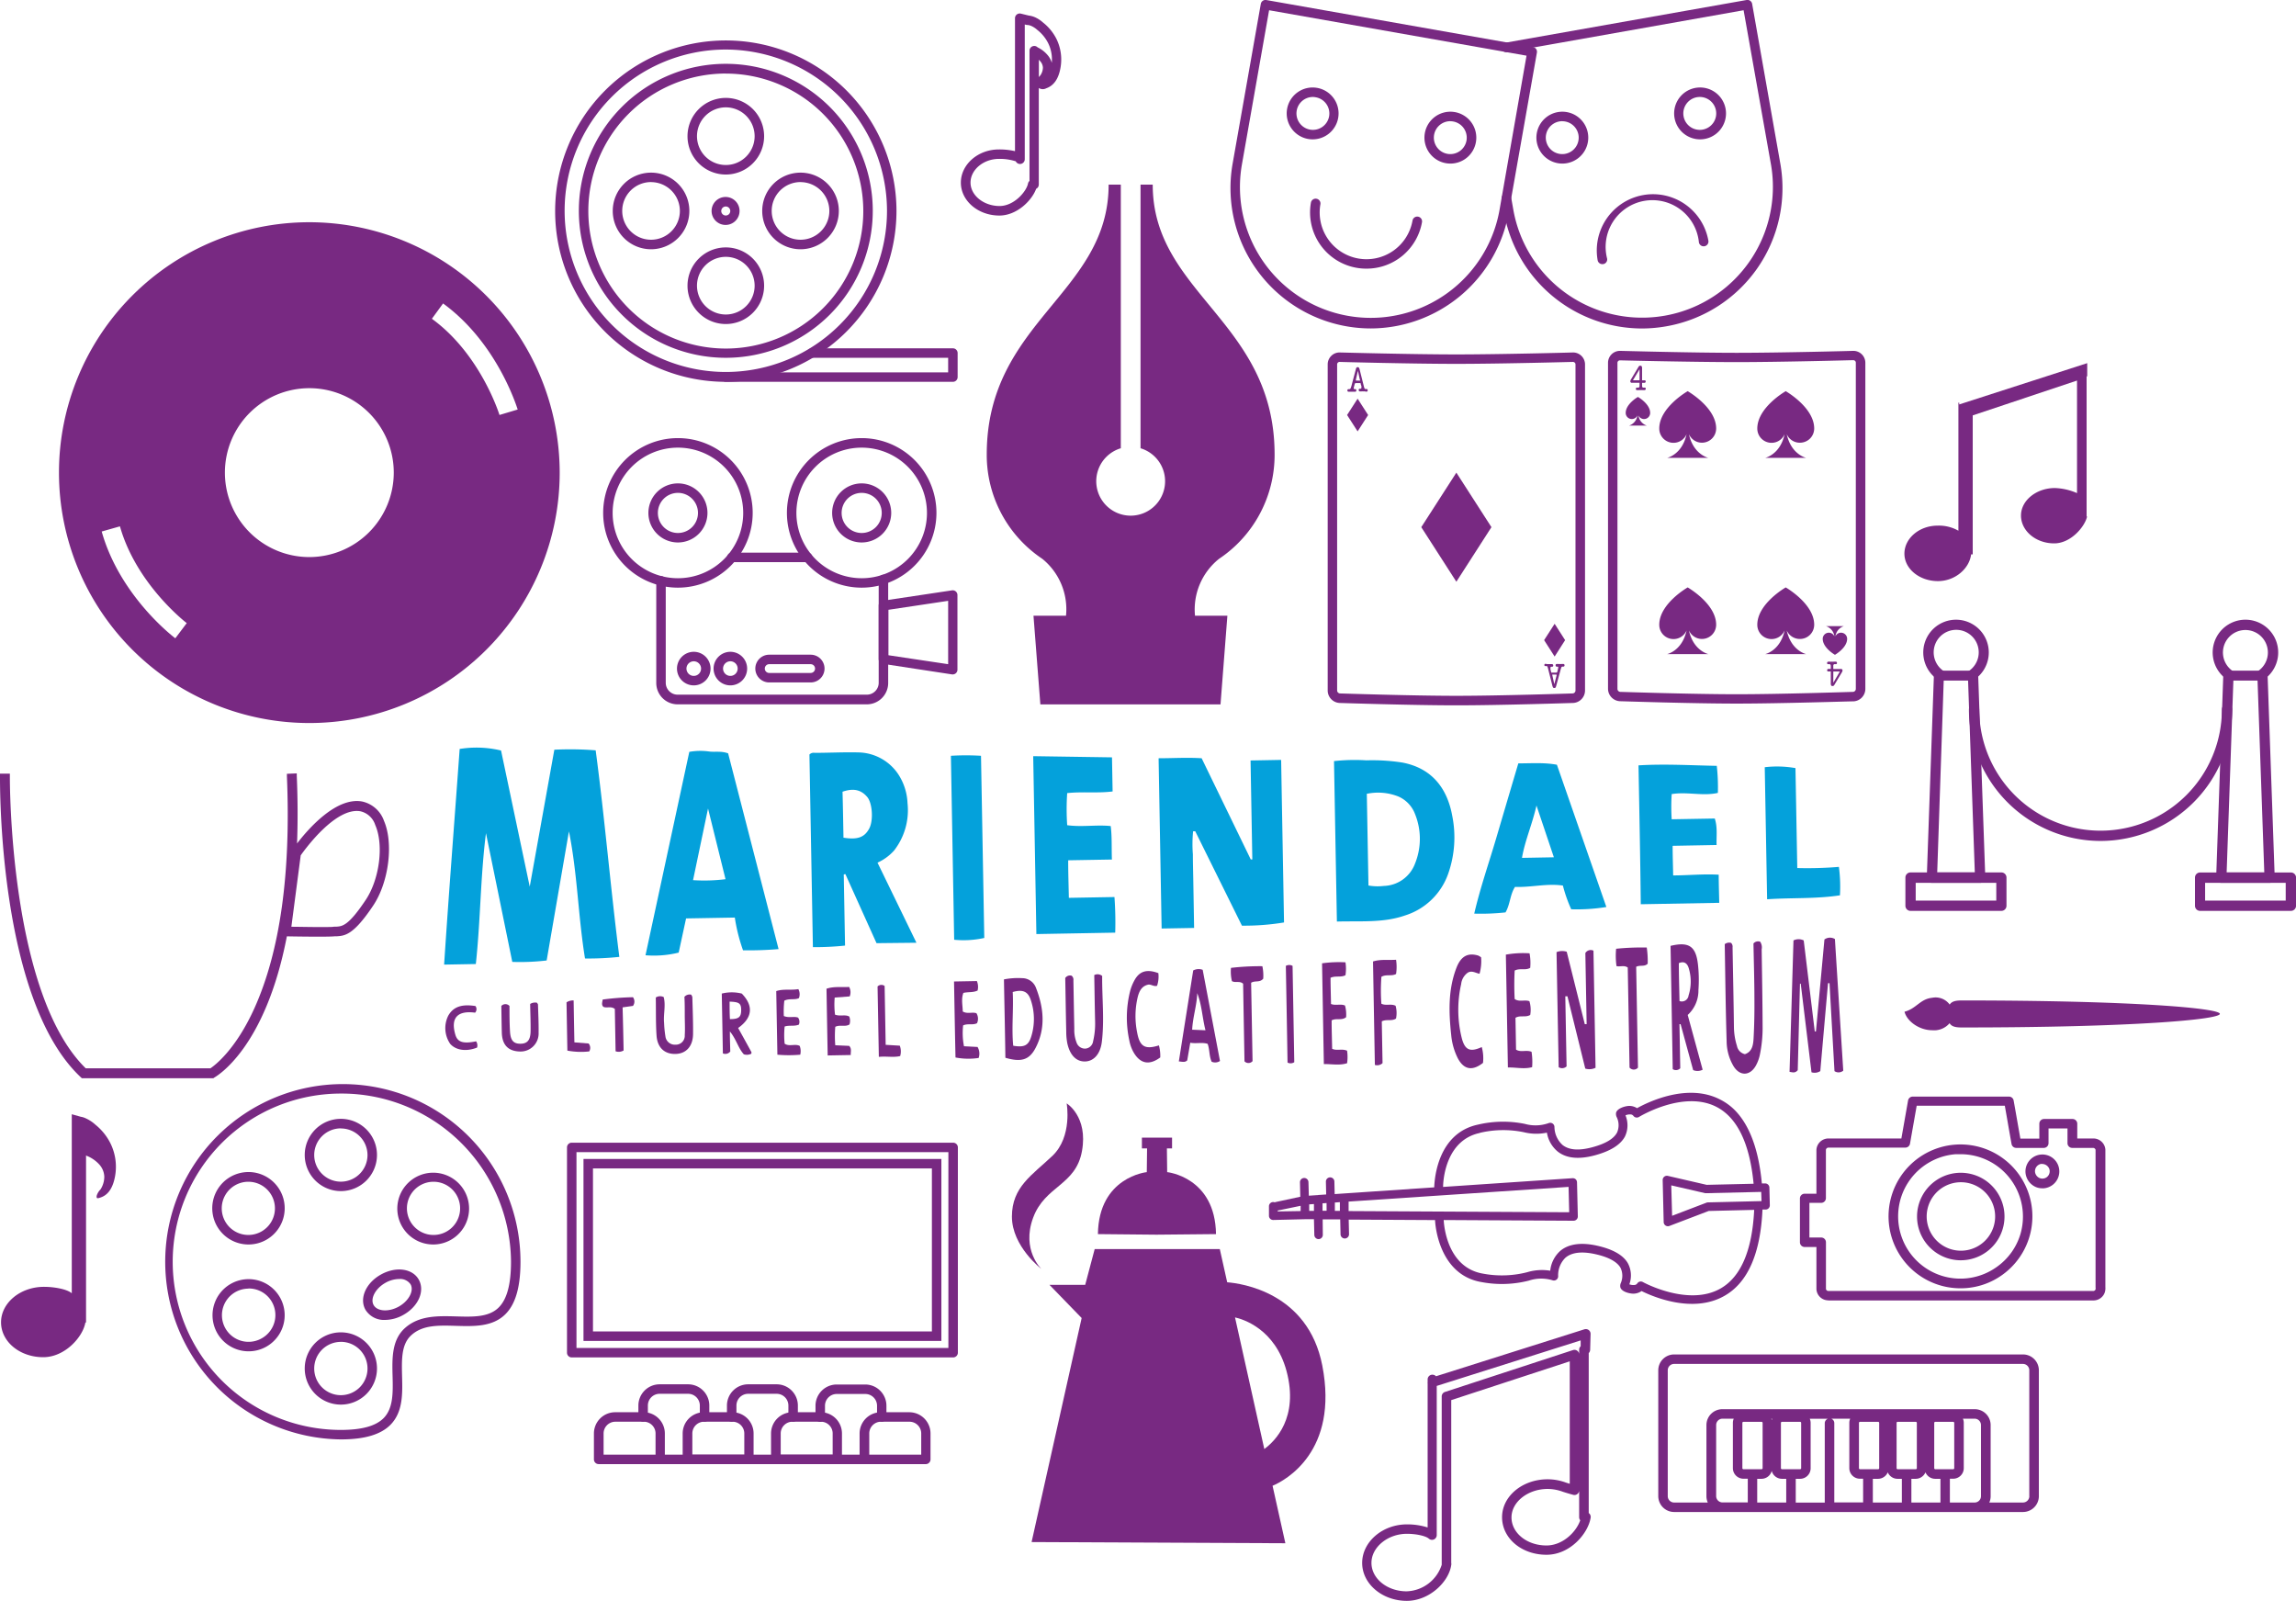 <svg id="Layer_1" data-name="Layer 1" xmlns="http://www.w3.org/2000/svg" viewBox="0 0 484.31 337.63"><defs><style>.cls-1,.cls-3{fill:#782982;}.cls-2{fill:#04a1db;}.cls-2,.cls-3{fill-rule:evenodd;}</style></defs><title>mariendael-elements</title><path class="cls-1" d="M257.14,117.86a26.36,26.36,0,0,0,11.72-22c0-28.07-25.71-33.92-25.71-56.92h-2.57v55.6a7.26,7.26,0,1,1-4.16,0V38.94h-2.57c0,23-25.71,28.85-25.71,56.92a26.36,26.36,0,0,0,11.72,22,13.67,13.67,0,0,1,5,12H218l1.45,18.7h38l1.45-18.7h-6.83A13.67,13.67,0,0,1,257.14,117.86Z"/><path class="cls-1" d="M201,80.53H153.1a1,1,0,0,1,0-2H200V75.46H171.26a1,1,0,0,1,0-2H201a1,1,0,0,1,1,1v5.07A1,1,0,0,1,201,80.53Z"/><path class="cls-1" d="M153.1,80.53a36,36,0,1,1,36-36A36.08,36.08,0,0,1,153.1,80.53Zm0-70.08a34,34,0,1,0,34,34A34.08,34.08,0,0,0,153.1,10.45Z"/><path class="cls-1" d="M153.1,75.46a31,31,0,1,1,31-31A31,31,0,0,1,153.1,75.46Zm0-59.95a29,29,0,1,0,29,29A29,29,0,0,0,153.1,15.52Z"/><path class="cls-1" d="M153.1,47.44A2.95,2.95,0,1,1,156,44.49,2.95,2.95,0,0,1,153.1,47.44Zm0-3.89a0.95,0.95,0,1,0,.94.94A0.95,0.95,0,0,0,153.1,43.55Z"/><path class="cls-1" d="M153.1,36.81a8.08,8.08,0,1,1,8.08-8.08A8.09,8.09,0,0,1,153.1,36.81Zm0-14.17a6.08,6.08,0,1,0,6.08,6.08A6.09,6.09,0,0,0,153.1,22.64Z"/><path class="cls-1" d="M153.1,68.34a8.08,8.08,0,1,1,8.08-8.08A8.09,8.09,0,0,1,153.1,68.34Zm0-14.17a6.08,6.08,0,1,0,6.08,6.08A6.09,6.09,0,0,0,153.1,54.17Z"/><path class="cls-1" d="M168.86,52.57a8.08,8.08,0,1,1,8.08-8.08A8.09,8.09,0,0,1,168.86,52.57Zm0-14.17a6.08,6.08,0,1,0,6.08,6.08A6.09,6.09,0,0,0,168.86,38.41Z"/><path class="cls-1" d="M137.33,52.57a8.08,8.08,0,1,1,8.08-8.08A8.09,8.09,0,0,1,137.33,52.57Zm0-14.17a6.08,6.08,0,1,0,6.08,6.08A6.09,6.09,0,0,0,137.33,38.41Z"/><path class="cls-1" d="M346.33,69.28a29.6,29.6,0,0,1-29.08-24.46L316.76,42a1,1,0,1,1,2-.35l0.49,2.78a27.59,27.59,0,0,0,54.34-9.58L367.79,2.16,317.92,11a1,1,0,0,1-.35-2l50.86-9a1,1,0,0,1,1.16.81l5.95,33.72a29.59,29.59,0,0,1-24,34.28A29.94,29.94,0,0,1,346.33,69.28Z"/><path class="cls-1" d="M329.56,34.5a5.47,5.47,0,1,1,5.38-6.42h0A5.47,5.47,0,0,1,329.56,34.5Zm0-8.94a3.52,3.52,0,0,0-.61.05,3.47,3.47,0,1,0,4,2.81h0A3.47,3.47,0,0,0,329.57,25.57Z"/><path class="cls-1" d="M358.57,29.39A5.47,5.47,0,1,1,364,23h0A5.47,5.47,0,0,1,358.57,29.39Zm0-8.94a3.52,3.52,0,0,0-.61.05,3.47,3.47,0,1,0,4,2.81h0A3.47,3.47,0,0,0,358.57,20.45Z"/><path class="cls-1" d="M338,55.71a1,1,0,0,1-1-.83,11.86,11.86,0,1,1,23.36-4.12,1,1,0,1,1-2,.35A9.86,9.86,0,1,0,339,54.54a1,1,0,0,1-.81,1.16Z"/><path class="cls-1" d="M289.12,69.27A29.61,29.61,0,0,1,260,34.54l5.95-33.72A1,1,0,0,1,267.07,0l56.31,9.93a1,1,0,0,1,.81,1.16l-5.95,33.72h0A29.64,29.64,0,0,1,289.12,69.27ZM267.7,2.16l-5.77,32.73a27.59,27.59,0,0,0,54.34,9.58L322,11.74Zm49.55,42.49h0Z"/><path class="cls-1" d="M276.94,29.39a5.54,5.54,0,0,1-1-.08,5.47,5.47,0,1,1,6.33-4.44h0A5.47,5.47,0,0,1,276.94,29.39Zm0-8.94a3.47,3.47,0,1,0,3.42,4.07h0a3.47,3.47,0,0,0-2.81-4A3.48,3.48,0,0,0,276.92,20.45Z"/><path class="cls-1" d="M305.93,34.5A5.47,5.47,0,1,1,311.32,30,5.46,5.46,0,0,1,305.93,34.5Zm0-8.94a3.47,3.47,0,1,0,3.41,4.07h0A3.47,3.47,0,0,0,305.93,25.57Z"/><path class="cls-1" d="M288.23,56.66a12,12,0,0,1-2.09-.18,11.86,11.86,0,0,1-9.62-13.74,1,1,0,1,1,2,.35,9.86,9.86,0,0,0,19.43,3.43,1,1,0,1,1,2,.35A11.87,11.87,0,0,1,288.23,56.66Z"/><path class="cls-1" d="M148.62,299.84a1,1,0,0,1-1-1v-2.4a2.48,2.48,0,0,0-2.48-2.48h-6a2.48,2.48,0,0,0-2.48,2.48v2.4a1,1,0,0,1-2,0v-2.4a4.48,4.48,0,0,1,4.48-4.48h6a4.48,4.48,0,0,1,4.48,4.48v2.4A1,1,0,0,1,148.62,299.84Z"/><path class="cls-1" d="M167.3,299.84a1,1,0,0,1-1-1v-2.4a2.48,2.48,0,0,0-2.48-2.48h-6a2.48,2.48,0,0,0-2.48,2.48v2.4a1,1,0,0,1-2,0v-2.4a4.48,4.48,0,0,1,4.48-4.48h6a4.48,4.48,0,0,1,4.48,4.48v2.4A1,1,0,0,1,167.3,299.84Z"/><path class="cls-1" d="M186,299.84a1,1,0,0,1-1-1v-2.4A2.48,2.48,0,0,0,182.5,294h-6a2.48,2.48,0,0,0-2.48,2.48v2.4a1,1,0,0,1-2,0v-2.4a4.48,4.48,0,0,1,4.48-4.48h6a4.48,4.48,0,0,1,4.48,4.48v2.4A1,1,0,0,1,186,299.84Z"/><path class="cls-1" d="M201.05,286.29H120.6a1,1,0,0,1-1-1V242a1,1,0,0,1,1-1h80.45a1,1,0,0,1,1,1v43.34A1,1,0,0,1,201.05,286.29Zm-79.45-2h78.45V243H121.6v41.34Z"/><path class="cls-1" d="M196.57,246.43v34.38H125.08V246.43h71.49m2-2H123.08v38.38h75.49V244.43h0Z"/><path class="cls-1" d="M139.28,308.79h-13a1,1,0,0,1-1-1v-5.46a4.48,4.48,0,0,1,4.48-4.48h6a4.48,4.48,0,0,1,4.48,4.48v5.46A1,1,0,0,1,139.28,308.79Zm-12-2h11v-4.46a2.48,2.48,0,0,0-2.48-2.48h-6a2.48,2.48,0,0,0-2.48,2.48v4.46Z"/><path class="cls-1" d="M158,308.79H145a1,1,0,0,1-1-1v-5.46a4.49,4.49,0,0,1,4.48-4.48h6a4.48,4.48,0,0,1,4.48,4.48v5.46A1,1,0,0,1,158,308.79Zm-12-2h11v-4.46a2.48,2.48,0,0,0-2.48-2.48h-6a2.48,2.48,0,0,0-2.48,2.48v4.46Z"/><path class="cls-1" d="M176.64,308.79h-13a1,1,0,0,1-1-1v-5.46a4.49,4.49,0,0,1,4.48-4.48h6a4.48,4.48,0,0,1,4.48,4.48v5.46A1,1,0,0,1,176.64,308.79Zm-12-2h11v-4.46a2.48,2.48,0,0,0-2.48-2.48h-6a2.48,2.48,0,0,0-2.48,2.48v4.46Z"/><path class="cls-1" d="M195.32,308.79h-13a1,1,0,0,1-1-1v-5.46a4.49,4.49,0,0,1,4.48-4.48h6a4.48,4.48,0,0,1,4.48,4.48v5.46A1,1,0,0,1,195.32,308.79Zm-12-2h11v-4.46a2.48,2.48,0,0,0-2.48-2.48h-6a2.48,2.48,0,0,0-2.48,2.48v4.46Z"/><path class="cls-1" d="M182.37,308.79H139.28a1,1,0,0,1,0-2h43.09A1,1,0,0,1,182.37,308.79Z"/><path class="cls-1" d="M201,142.24h-0.15L186.2,140a1,1,0,0,1-.85-1v-11.3a1,1,0,0,1,.85-1l14.61-2.19a1,1,0,0,1,1.15,1v15.68A1,1,0,0,1,201,142.24Zm-13.61-4.05L200,140.08V126.72l-12.61,1.89v9.58Z"/><path class="cls-1" d="M146.34,144.55a3.54,3.54,0,1,1,3.54-3.54A3.54,3.54,0,0,1,146.34,144.55Zm0-5.08a1.54,1.54,0,1,0,1.54,1.54A1.54,1.54,0,0,0,146.34,139.47Z"/><path class="cls-1" d="M154.07,144.55A3.54,3.54,0,1,1,157.6,141,3.54,3.54,0,0,1,154.07,144.55Zm0-5.08A1.54,1.54,0,1,0,155.6,141,1.54,1.54,0,0,0,154.07,139.47Z"/><path class="cls-1" d="M171,143.93h-8.75a2.92,2.92,0,1,1,0-5.85H171A2.92,2.92,0,1,1,171,143.93Zm-8.75-3.85a0.92,0.92,0,1,0,0,1.85H171a0.92,0.92,0,1,0,0-1.85h-8.75Z"/><path class="cls-1" d="M143,114.41a6.23,6.23,0,1,1,6.23-6.23A6.24,6.24,0,0,1,143,114.41Zm0-10.46a4.23,4.23,0,1,0,4.23,4.23A4.23,4.23,0,0,0,143,103.95Z"/><path class="cls-1" d="M181.76,114.41a6.23,6.23,0,1,1,6.23-6.23A6.24,6.24,0,0,1,181.76,114.41Zm0-10.46a4.23,4.23,0,1,0,4.23,4.23A4.23,4.23,0,0,0,181.76,103.95Z"/><path class="cls-1" d="M143,123.94a15.77,15.77,0,1,1,15.77-15.77A15.78,15.78,0,0,1,143,123.94Zm0-29.53a13.77,13.77,0,1,0,13.77,13.77A13.78,13.78,0,0,0,143,94.41Z"/><path class="cls-1" d="M181.76,123.94a15.77,15.77,0,1,1,15.77-15.77A15.78,15.78,0,0,1,181.76,123.94Zm0-29.53a13.77,13.77,0,1,0,13.77,13.77A13.78,13.78,0,0,0,181.76,94.41Z"/><path class="cls-1" d="M170.36,118.56h-16a1,1,0,0,1,0-2h16A1,1,0,0,1,170.36,118.56Z"/><path class="cls-1" d="M182.84,148.55h-39.9a4.51,4.51,0,0,1-4.51-4.51V122.51a1,1,0,1,1,2,0V144a2.51,2.51,0,0,0,2.51,2.51h39.9a2.51,2.51,0,0,0,2.51-2.51V122.21a1,1,0,1,1,2,0V144A4.51,4.51,0,0,1,182.84,148.55Z"/><path class="cls-1" d="M118.06,99.68A52.81,52.81,0,1,1,65.25,46.87,52.87,52.87,0,0,1,118.06,99.68ZM39.39,131.42c-0.11-.08-10.63-8.16-14.09-20.41l-3.85,1.09c3.83,13.58,15.05,22.16,15.53,22.52ZM83.06,99.68a17.81,17.81,0,1,0-17.81,17.81A17.83,17.83,0,0,0,83.06,99.68ZM109.2,86.37C109,85.8,104.87,72.3,93.46,64L91.1,67.23c10.3,7.49,14.22,20.17,14.26,20.29Z"/><path class="cls-1" d="M80.58,173.33a5.83,5.83,0,0,0-4.34-3.79c-6.15-1.06-13.09,8.47-14.15,10,0.22-4.82.25-10.07,0-15.87l-1.08,0c2,49.21-14.95,61.16-16.48,62.13H17.89C1.3,209.9,1.57,164.15,1.58,163.69H0.5c0,1.91-.29,47,16.81,63.09l0.16,0.15H44.82l0.12-.07c0.58-.31,10.7-6.18,15.2-29.83h0.07s3.87,0.08,6.93.08c1.82,0,3,0,3.46-.08L71,197c1.62-.11,3.29-0.23,7.37-6.35C81.58,185.87,82.58,178,80.58,173.33ZM77.51,190c-3.78,5.67-5.19,5.78-6.55,5.87l-0.48,0c-0.32,0-1.15.08-3.34,0.08s-5.1,0-6.3-.07l2.08-15.73c0.76-1.09,7.52-10.57,13.14-9.61a4.75,4.75,0,0,1,3.53,3.15C81.46,178.09,80.51,185.54,77.51,190Z"/><path class="cls-1" d="M45,227.41H17.27l-0.3-.28C-0.33,210.82,0,165.59,0,163.67v-0.5l2.08,0v0.5c0,0.46-.24,45.76,16,61.64H44.39c0.9-.6,5.31-3.89,9.28-12.68,5.4-12,7.71-28.41,6.85-48.93l0-.5,2.08-.09,0,0.5c0.21,4.93.23,9.61,0.06,14.28,2.45-3.19,8.27-9.79,13.67-8.86A6.3,6.3,0,0,1,81,173.13h0c2.05,4.76,1,12.9-2.22,17.77-4.21,6.32-6,6.45-7.75,6.57l-0.41,0c-0.53.06-1.65,0.08-3.52,0.08-2.5,0-5.57-.05-6.59-0.07C55.93,221.27,45.62,227,45.18,227.28Zm-27.29-1h27c0.44-.23,10.46-5.85,15-29.49l0.08-.41h0.41c0.12,0,4,.08,7,0.08,1.81,0,2.93,0,3.4-.08l0.46,0c1.49-.1,3-0.21,7-6.13,3.09-4.63,4.07-12.33,2.13-16.82h0a5.35,5.35,0,0,0-4-3.49c-5.91-1-12.88,8.67-13.65,9.78l-1,1.41,0.08-1.72c0.22-5,.23-10,0-15.32H61.54C63.45,213.05,46.72,225,44.8,226.26l-0.12.08h-27l-0.15-.14c-15.77-15.15-16.44-57-16.47-62H1c0,5.32.43,46.92,16.65,62.22h0Zm49.49-29.89c-2.32,0-5.11,0-6.31-.07H60.28L62.45,180l0.07-.1c1.26-1.81,7.85-10.8,13.63-9.82a5.22,5.22,0,0,1,3.91,3.45C82,178,81,185.69,77.93,190.31h0c-3.93,5.88-5.45,6-6.93,6.09H70.87l-0.33,0C70.08,196.49,68.93,196.52,67.15,196.52Zm-5.74-1.06c1.37,0,3.73.06,5.74,0.06,2.18,0,3,0,3.28-.08l0.37,0h0.13c1.24-.09,2.52-0.17,6.17-5.65,2.91-4.37,3.85-11.6,2-15.8A4.29,4.29,0,0,0,76,171.1c-5.16-.88-11.56,7.87-12.57,9.3Z"/><path class="cls-1" d="M307.2,148.76c-9.37,0-24.46-.5-24.61-0.5a2.64,2.64,0,0,1-2.53-2.62V76.86a2.51,2.51,0,0,1,.76-1.81,2.45,2.45,0,0,1,1.83-.71c0.15,0,15.21.41,24.55,0.41s24.4-.4,24.55-0.41h0a2.52,2.52,0,0,1,2.59,2.53v68.77a2.64,2.64,0,0,1-2.54,2.62C331.66,148.26,316.57,148.76,307.2,148.76ZM282.58,76.33a0.52,0.52,0,0,0-.53.53v68.77a0.64,0.64,0,0,0,.6.62c0.15,0,15.21.5,24.54,0.5s24.39-.5,24.54-0.5a0.63,0.63,0,0,0,.6-0.62V76.86a0.52,0.52,0,0,0-.16-0.38,0.6,0.6,0,0,0-.38-0.15c-0.18,0-15.24.41-24.6,0.41s-24.45-.4-24.6-0.41h0Z"/><polygon class="cls-1" points="307.2 99.68 299.8 111.18 307.2 122.69 314.6 111.18 307.2 99.68"/><polygon class="cls-1" points="286.37 84.08 284.15 87.53 286.37 90.98 288.59 87.53 286.37 84.08"/><path class="cls-1" d="M285.17,81L286,77.86a1.11,1.11,0,0,1,.11-0.29,0.28,0.28,0,0,1,.25-0.13,0.34,0.34,0,0,1,.29.1,2,2,0,0,1,.19.56l0.86,3.43a2.07,2.07,0,0,0,.15.42,0.18,0.18,0,0,0,.17.1l0.14,0h0.09a0.22,0.22,0,0,1,.24.26,0.25,0.25,0,0,1-.26.3l-0.34-.06a1.81,1.81,0,0,0-.33,0,2.09,2.09,0,0,0-.37,0l-0.32,0a0.26,0.26,0,0,1-.19-0.08,0.28,0.28,0,0,1-.08-0.21,0.23,0.23,0,0,1,.25-0.27H287c0.12,0,.17-0.08.17-0.24a1.33,1.33,0,0,0,0-.31L287,80.94A0.31,0.31,0,0,0,287,80.8a0.21,0.21,0,0,0-.13,0h-0.91a0.27,0.27,0,0,0-.22.26l-0.14.53a1.48,1.48,0,0,0-.05.33,0.12,0.12,0,0,0,.13.14h0.17a0.23,0.23,0,0,1,.24.27,0.24,0.24,0,0,1-.25.29l-0.31,0a1.65,1.65,0,0,0-.33,0,2,2,0,0,0-.39,0l-0.32,0a0.24,0.24,0,0,1-.27-0.28,0.23,0.23,0,0,1,.23-0.27l0.12,0,0.11,0a0.31,0.31,0,0,0,.23-0.22A5.48,5.48,0,0,0,285.17,81Zm1.67-.94-0.41-1.85L286,80.09a0.41,0.41,0,0,0,0,.08c0,0.06,0,.1.14,0.1h0.65c0.08,0,.13,0,0.13-0.09A0.58,0.58,0,0,0,286.85,80.09Z"/><polygon class="cls-1" points="327.93 138.47 330.14 135.01 327.93 131.56 325.71 135.01 327.93 138.47"/><path class="cls-1" d="M329.12,141.51l-0.87,3.18a1.16,1.16,0,0,1-.11.28,0.28,0.28,0,0,1-.25.13,0.33,0.33,0,0,1-.29-0.1,2.05,2.05,0,0,1-.19-0.56L326.54,141a2.08,2.08,0,0,0-.15-0.42,0.18,0.18,0,0,0-.17-0.1l-0.13,0H326a0.22,0.22,0,0,1-.24-0.26A0.25,0.25,0,0,1,326,140l0.34,0.06a1.69,1.69,0,0,0,.33,0,2.2,2.2,0,0,0,.37,0l0.32,0a0.26,0.26,0,0,1,.19.08,0.28,0.28,0,0,1,.08.21,0.23,0.23,0,0,1-.25.27h-0.16c-0.11,0-.17.08-0.17,0.24a1.38,1.38,0,0,0,0,.31l0.14,0.55a0.32,0.32,0,0,0,.06.14,0.21,0.21,0,0,0,.13,0h0.91a0.27,0.27,0,0,0,.22-0.26l0.13-.53a1.39,1.39,0,0,0,.05-0.33,0.12,0.12,0,0,0-.14-0.14h-0.17a0.23,0.23,0,0,1-.24-0.27,0.24,0.24,0,0,1,.25-0.29l0.31,0a1.73,1.73,0,0,0,.33,0,2.08,2.08,0,0,0,.39,0l0.32,0a0.24,0.24,0,0,1,.27.28,0.23,0.23,0,0,1-.23.27l-0.12,0-0.11,0a0.31,0.31,0,0,0-.23.23A5.42,5.42,0,0,0,329.12,141.51Zm-1.67.94,0.41,1.85,0.48-1.85a0.46,0.46,0,0,0,0-.08c0-.07,0-0.1-0.14-0.1h-0.65c-0.08,0-.13,0-0.13.09A0.57,0.57,0,0,0,327.45,142.45Z"/><path class="cls-1" d="M366.33,148.39c-9.37,0-24.46-.5-24.61-0.5a2.64,2.64,0,0,1-2.53-2.62V76.49A2.52,2.52,0,0,1,341.78,74c0.15,0,15.21.41,24.55,0.41s24.4-.4,24.55-0.41h0a2.52,2.52,0,0,1,2.59,2.53v68.77a2.64,2.64,0,0,1-2.54,2.62C390.79,147.89,375.7,148.39,366.33,148.39ZM341.71,76a0.52,0.52,0,0,0-.53.53v68.77a0.63,0.63,0,0,0,.6.62c0.15,0,15.21.5,24.54,0.5s24.39-.5,24.54-0.5a0.63,0.63,0,0,0,.6-0.62V76.49a0.52,0.52,0,0,0-.16-0.38,0.6,0.6,0,0,0-.38-0.15c-0.17,0-15.24.41-24.6,0.41S341.88,76,341.73,76h0Z"/><path class="cls-1" d="M345.84,80.9V80.73h-1.55a0.32,0.32,0,0,1-.4-0.31,1,1,0,0,1,.18-0.46l1.58-2.64a0.38,0.38,0,0,1,.34-0.19,0.34,0.34,0,0,1,.3.12,0.93,0.93,0,0,1,.08.46v2.5h0.49a0.23,0.23,0,0,1,.28.25,0.28,0.28,0,0,1-.34.28h-0.43v0.59c0,0.28.09,0.42,0.25,0.42h0.14l0.14,0a0.22,0.22,0,0,1,.25.26,0.26,0.26,0,0,1-.08.19,0.27,0.27,0,0,1-.2.08l-0.35,0a2.16,2.16,0,0,0-.37,0,2.89,2.89,0,0,0-.42,0l-0.4,0a0.23,0.23,0,0,1-.26-0.27,0.22,0.22,0,0,1,.24-0.26l0.13,0,0.15,0c0.14,0,.22-0.11.25-0.34C345.84,81.36,345.84,81.19,345.84,80.9Zm-1.39-.7h1.39V77.87Z"/><path class="cls-1" d="M386.71,140.92v0.17h1.55a0.32,0.32,0,0,1,.4.31,1,1,0,0,1-.18.46l-1.58,2.64a0.38,0.38,0,0,1-.34.19,0.34,0.34,0,0,1-.3-0.12,0.93,0.93,0,0,1-.08-0.46v-2.5h-0.49a0.23,0.23,0,0,1-.28-0.25,0.28,0.28,0,0,1,.34-0.28h0.43v-0.58c0-.28-0.09-0.42-0.25-0.42l-0.14,0h-0.14a0.22,0.22,0,0,1-.25-0.26,0.26,0.26,0,0,1,.08-0.19,0.27,0.27,0,0,1,.2-0.08l0.35,0a2.09,2.09,0,0,0,.37,0,2.78,2.78,0,0,0,.42,0l0.4,0a0.24,0.24,0,0,1,.26.27,0.22,0.22,0,0,1-.24.26l-0.14,0-0.15,0q-0.21,0-.25.34S386.71,140.63,386.71,140.92Zm1.39,0.7h-1.39V144Z"/><path class="cls-1" d="M346.79,88.38a1.29,1.29,0,0,0,1.29-1.29c0-1.91-2.56-3.37-2.58-3.37s-2.58,1.47-2.58,3.37a1.29,1.29,0,0,0,2.47.52,2.6,2.6,0,0,1-1.76,2.15h3.74a2.6,2.6,0,0,1-1.76-2.15A1.29,1.29,0,0,0,346.79,88.38Z"/><path class="cls-1" d="M385.77,133.44a1.29,1.29,0,0,0-1.29,1.29c0,1.91,2.56,3.37,2.58,3.37s2.57-1.47,2.57-3.37a1.29,1.29,0,0,0-2.47-.52,2.6,2.6,0,0,1,1.76-2.15h-3.74a2.6,2.6,0,0,1,1.76,2.15A1.29,1.29,0,0,0,385.77,133.44Z"/><path class="cls-1" d="M359,93.37a3,3,0,0,0,3-3c0-4.45-6-7.86-6-7.87s-6,3.42-6,7.87a3,3,0,0,0,5.76,1.2c-0.93,4.32-4.11,5-4.11,5h8.72s-3.18-.69-4.11-5A3,3,0,0,0,359,93.37Z"/><path class="cls-1" d="M359,134.76a3,3,0,0,0,3-3c0-4.45-6-7.86-6-7.87s-6,3.42-6,7.87a3,3,0,0,0,5.76,1.2c-0.93,4.32-4.11,5-4.11,5h8.72s-3.18-.69-4.11-5A3,3,0,0,0,359,134.76Z"/><path class="cls-1" d="M379.68,93.37a3,3,0,0,0,3-3c0-4.45-6-7.86-6-7.87s-6,3.42-6,7.87a3,3,0,0,0,5.76,1.2c-0.93,4.32-4.11,5-4.11,5H381s-3.18-.69-4.11-5A3,3,0,0,0,379.68,93.37Z"/><path class="cls-1" d="M379.68,134.76a3,3,0,0,0,3-3c0-4.45-6-7.86-6-7.87s-6,3.42-6,7.87a3,3,0,0,0,5.76,1.2c-0.93,4.32-4.11,5-4.11,5H381s-3.18-.69-4.11-5A3,3,0,0,0,379.68,134.76Z"/><path class="cls-1" d="M385.61,274.25a2.49,2.49,0,0,1-2.46-2.41V263h-2.48a1,1,0,0,1-1-1v-9.24a1,1,0,0,1,1-1h2.48v-9.25a2.54,2.54,0,0,1,2.51-2.4h15.41l1.41-8a1,1,0,0,1,1-.83h20.27a1,1,0,0,1,1,.82q0.35,1.95.69,3.9t0.73,4.14h4V237a1,1,0,0,1,1-1h6a1,1,0,0,1,1,1v3.11h3.43a2.54,2.54,0,0,1,2.5,2.32c0,6.46,0,12.84,0,19.23v9.58h0v0.22a2.91,2.91,0,0,1-.18,1.27,2.53,2.53,0,0,1-2.24,1.54h-56ZM381.68,261h2.48a1,1,0,0,1,1,1v9.85a0.51,0.51,0,0,0,.46.42h56a0.54,0.54,0,0,0,.41-0.33,1.66,1.66,0,0,0,0-.44c0-.09,0-0.19,0-0.28v-9.57q0-9.58,0-19.16a0.55,0.55,0,0,0-.5-0.39h-4.42a1,1,0,0,1-1-1V238h-4v3.1a1,1,0,0,1-1,1h-5.8a1,1,0,0,1-1-.82q-0.45-2.48-.88-5l-0.54-3.07H404.3l-1.41,8a1,1,0,0,1-1,.83H385.66a0.54,0.54,0,0,0-.51.46v10.19a1,1,0,0,1-1,1h-2.48V261ZM443,271.21h0Zm-29.47.5a15.17,15.17,0,1,1,8.8-2.81,15,15,0,0,1-7.8,2.78C414.24,271.69,413.91,271.71,413.57,271.71Zm0-28.28q-0.51,0-1,0a13.14,13.14,0,1,0,8.64,23.79,13.07,13.07,0,0,0,5-6.9h0A13.15,13.15,0,0,0,413.59,243.43Zm17.28,7.19a3.53,3.53,0,0,1-1.45-.3,3.64,3.64,0,0,1-2.09-2.83A3.57,3.57,0,1,1,430.87,250.63Zm0-5.13a1.26,1.26,0,0,0-.35,0,1.58,1.58,0,0,0-1.2,1.68,1.64,1.64,0,0,0,.92,1.27,1.57,1.57,0,0,0,1.52-.14l0,0a1.56,1.56,0,0,0,.57-1.78A1.63,1.63,0,0,0,430.87,245.49Z"/><path class="cls-1" d="M413.6,265.8a9,9,0,0,1-1.14-.07,9.23,9.23,0,0,1-.2-18.29,9.31,9.31,0,0,1,5.33.81A9.23,9.23,0,0,1,413.6,265.8Zm0-16.46a7.22,7.22,0,1,0,3.15.71h0A7.23,7.23,0,0,0,413.59,249.34Z"/><path class="cls-1" d="M411.24,215.8c0.41,0.69,1.21.9,2.54,0.9,36.05,0,54.47-1.67,54.47-2.87S449.84,211,413.79,211c-1.32,0-2.11.21-2.53,0.87a3.68,3.68,0,0,0-3.71-1.43c-2.54.26-3.33,2.3-5.82,2.94,0.53,2.06,3.16,3.9,5.82,3.9A4.28,4.28,0,0,0,411.24,215.8Z"/><path class="cls-1" d="M71.9,303.58a37.47,37.47,0,1,1,37.89-37.47c0,5.37-1.06,9-3.24,11.12-2.7,2.63-6.59,2.51-10.35,2.4s-7.08-.21-9.47,2c-2.1,1.92-2,5.17-1.92,8.61,0.1,3.71.2,7.54-2.42,10.23C80.35,302.55,76.92,303.58,71.9,303.58Zm0-72.94a35.47,35.47,0,1,0,0,70.94c4.44,0,7.41-.83,9.06-2.53,2-2.08,1.94-5.34,1.85-8.78-0.1-3.74-.2-7.61,2.57-10.14,3-2.72,7-2.6,10.87-2.49,3.5,0.1,6.8.2,8.9-1.84,1.77-1.72,2.64-4.89,2.64-9.69A35.72,35.72,0,0,0,71.9,230.64Z"/><path class="cls-1" d="M71.9,251.21a7.62,7.62,0,1,1,7.62-7.61A7.62,7.62,0,0,1,71.9,251.21Zm0-13.23a5.62,5.62,0,1,0,5.62,5.62A5.62,5.62,0,0,0,71.9,238Z"/><path class="cls-1" d="M52.42,285a7.61,7.61,0,1,1,3.79-1h0A7.57,7.57,0,0,1,52.42,285Zm3.29-1.88h0Zm-3.32-11.34a5.61,5.61,0,1,0,2.82,10.48h0A5.61,5.61,0,0,0,52.39,271.75Z"/><path class="cls-1" d="M52.39,262.47a7.64,7.64,0,1,1,2-.26A7.66,7.66,0,0,1,52.39,262.47Zm0-13.23a5.61,5.61,0,1,0,4.85,8.42h0A5.61,5.61,0,0,0,52.41,249.24Z"/><path class="cls-1" d="M71.9,296.24a7.62,7.62,0,1,1,7.62-7.62A7.62,7.62,0,0,1,71.9,296.24Zm0-13.23a5.62,5.62,0,1,0,5.62,5.62A5.62,5.62,0,0,0,71.9,283Z"/><path class="cls-1" d="M81.24,278.38a4.57,4.57,0,0,1-4.16-2.16c-1.33-2.39.1-5.64,3.27-7.41s6.69-1.29,8,1.1-0.1,5.64-3.27,7.41h0A8,8,0,0,1,81.24,278.38Zm3.37-1.94h0Zm-0.41-6.69a6,6,0,0,0-2.89.8c-2.11,1.18-3.26,3.33-2.5,4.69s3.19,1.51,5.3.33,3.26-3.33,2.5-4.69A2.64,2.64,0,0,0,84.21,269.75Z"/><path class="cls-1" d="M91.41,262.47a7.66,7.66,0,0,1-2-.26A7.57,7.57,0,1,1,91.41,262.47Zm0-13.23a5.61,5.61,0,1,0,2.82,10.48h0A5.61,5.61,0,0,0,91.39,249.24Z"/><path class="cls-1" d="M9.12,286.24c4.62,0,8.39-4.32,8.89-7.32h0.14V243.68a0.63,0.63,0,0,0,.27.14A7.14,7.14,0,0,1,21,245.66,4.06,4.06,0,0,1,22,248.15a5,5,0,0,1-.8,2.71,3.19,3.19,0,0,0-.8,1.31c-0.11.69,0.2,0.6,0.87,0.37,1.77-.62,2.61-2.35,3-4.46a11.19,11.19,0,0,0-1-7,11.81,11.81,0,0,0-3.14-3.87,7.71,7.71,0,0,0-2-1.33,3.87,3.87,0,0,0-1.1-.35L15.14,235v37.76c-1-.88-3.71-1.36-5.86-1.36-5,0-9.06,3.39-9.06,7.48S4.17,286.24,9.12,286.24Z"/><path class="cls-1" d="M210.8,45.46c-4.48,0-8.12-3.11-8.12-6.94s3.61-7,8-7a14.53,14.53,0,0,1,3.42.36v-28a1,1,0,0,1,1.26-1L217,3.28a4.67,4.67,0,0,1,1.27.34A6.56,6.56,0,0,1,220,4.74l0.1,0.08a10.28,10.28,0,0,1,2.74,3.38,9.85,9.85,0,0,1,.85,6.13c-0.4,2.29-1.41,3.74-3,4.29a1.55,1.55,0,0,1-1.57-.06V38.92a1,1,0,0,1-.56.9C217.67,42.29,214.49,45.46,210.8,45.46Zm-0.08-11.95c-3.27,0-6,2.29-6,5s2.8,4.94,6.12,4.94c3.11,0,5.7-3.11,6-4.73a1,1,0,0,1,.32-0.56V10.69a1,1,0,0,1,1.71-.7,6.29,6.29,0,0,1,2.1,1.62,4.25,4.25,0,0,1,.89,1.64,7.76,7.76,0,0,0-.77-4.16,8.29,8.29,0,0,0-2.21-2.72l-0.11-.09a4.75,4.75,0,0,0-1.22-.8,2.56,2.56,0,0,0-.78-0.21l-0.18,0-0.43-.11V33.59a1,1,0,0,1-1.9.43A11.07,11.07,0,0,0,210.72,33.51Zm3.42,0.41h0Zm5-21.32v3.66l0.18-.22a1.92,1.92,0,0,0,.18-0.22,3,3,0,0,0,.49-1.54,2.18,2.18,0,0,0-.57-1.37Zm0-1.91h0Z"/><path class="cls-1" d="M408.78,122.56c3.62,0,6.64-2.64,7-5.64h0.34V87.61l22-7.35V104a12.75,12.75,0,0,0-4.67-1.07c-3.89,0-7.15,2.6-7.15,5.8s3.09,5.87,7,5.87c3.62,0,6.55-3.68,6.94-5.68h-0.1V79.37h0.13V76.59l-27,8.71,0-.37h-0.17v27a8.28,8.28,0,0,0-4.39-1.07c-3.89,0-7,2.7-7,5.91S404.89,122.56,408.78,122.56Z"/><path class="cls-1" d="M296.75,337.63c-5.19,0-9.42-3.59-9.42-8s4.24-8.13,9.46-8.13a14.2,14.2,0,0,1,4.35.65V291.8a1,1,0,0,1,0-.33l0-.54a1,1,0,0,1,1-1,1.06,1.06,0,0,1,.77.33l0,0,31.3-9.9a1,1,0,0,1,1.3,1l-0.09,3.32a1,1,0,0,1-.3.69v33.74a1,1,0,0,1,.4,1c-0.51,3.26-4.29,7.8-9.31,7.8-5.26,0-9.37-3.48-9.37-7.92s4.31-8,9.61-8a11.16,11.16,0,0,1,3.87.7l0.8,0.25V287.11l-25,8.18v34.36a0.91,0.91,0,0,1,0,.42C305.62,333.64,301.48,337.63,296.75,337.63Zm0-14.14c-4,0-7.46,2.81-7.46,6.13s3.33,6,7.42,6a8.06,8.06,0,0,0,7.4-5.59,1,1,0,0,1,0-.12V294.57a1,1,0,0,1,.69-1l27-8.83a1,1,0,0,1,1.31,1v28.53a1,1,0,0,1-1.27,1c-0.88-.24-1.56-0.45-2.13-0.63a9.26,9.26,0,0,0-3.27-.61c-4.13,0-7.61,2.73-7.61,6s3.24,5.92,7.37,5.92c3.5,0,6.32-2.92,7.13-5.32a1,1,0,0,1-.23-0.63V284.67a1,1,0,0,1,.32-0.74l0-1.23-30.36,9.6v31.46a1,1,0,0,1-1.64.77C300.78,323.94,298.75,323.49,296.79,323.49Z"/><path class="cls-1" d="M219.68,267.64s-4.27-4-1.76-10.8,9-6.79,10.31-14.08S225,232.71,225,232.71s1.26,7-3,11.06-8.55,6.53-8.55,12.82S219.68,267.64,219.68,267.64Z"/><path class="cls-1" d="M256.5,260.28c-0.17-12.06-10.3-13.07-10.3-13.07l-0.06-5,1.09,0v-2.28h-6.36v2.28l1.09,0-0.06,5s-10.14,1-10.31,13.07l12.36,0.12h0Z"/><path class="cls-1" d="M278.92,288c-3-15.44-17.11-17.33-20.06-17.56l-1.56-7H230.91l-2,7.54h-7.54l6.79,7-10.56,47.25,53.53,0.25-2.7-12.12C271.12,312.23,282.44,306.13,278.92,288Zm-12.23,17.61-6.18-27.76c1.63,0.36,8.45,2.38,10.87,11.32C274,299,268.95,303.94,266.69,305.61Z"/><path class="cls-1" d="M483.22,192.11H464.06A1.08,1.08,0,0,1,463,191v-5.91a1.08,1.08,0,0,1,1.08-1.08h19.16a1.08,1.08,0,0,1,1.08,1.08V191A1.08,1.08,0,0,1,483.22,192.11Zm-18.08-2.17h17V186.2h-17v3.74Z"/><path class="cls-1" d="M470.48,143.58a1.08,1.08,0,0,1-.59-0.17,6.91,6.91,0,1,1,7.51,0,1.08,1.08,0,1,1-1.18-1.82,4.74,4.74,0,1,0-5.16,0A1.08,1.08,0,0,1,470.48,143.58Z"/><path class="cls-1" d="M478.73,186.2H468.55a1.08,1.08,0,0,1-1.08-1.12l1.5-42.63a1.08,1.08,0,0,1,1.08-1h7.19a1.08,1.08,0,0,1,1.08,1l1.5,42.63A1.08,1.08,0,0,1,478.73,186.2ZM469.68,184h7.94l-1.42-40.46h-5.1Z"/><path class="cls-1" d="M422.17,192.11H403a1.08,1.08,0,0,1-1.08-1.08v-5.91A1.08,1.08,0,0,1,403,184h19.16a1.08,1.08,0,0,1,1.08,1.08V191A1.08,1.08,0,0,1,422.17,192.11Zm-18.08-2.17h17V186.2h-17v3.74Z"/><path class="cls-1" d="M409.43,143.58a1.08,1.08,0,0,1-.59-0.17,6.91,6.91,0,1,1,7.62-.07,1.08,1.08,0,1,1-1.21-1.79,4.75,4.75,0,1,0-5.23,0A1.08,1.08,0,0,1,409.43,143.58Z"/><path class="cls-1" d="M417.68,186.2H407.51a1.08,1.08,0,0,1-1.08-1.12l1.5-42.63a1.08,1.08,0,0,1,1.08-1h7.18a1.08,1.08,0,0,1,1.08,1l1.5,42.63A1.08,1.08,0,0,1,417.68,186.2ZM408.63,184h7.93l-1.42-40.46H410Z"/><path class="cls-1" d="M443.08,177.36a27.79,27.79,0,0,1-27.76-27.76,1.08,1.08,0,0,1,2.17,0,25.59,25.59,0,1,0,51.19,0,1.08,1.08,0,0,1,2.17,0A27.79,27.79,0,0,1,443.08,177.36Z"/><path class="cls-1" d="M278,252.06a0.82,0.82,0,0,0-.15,0l-1.77.12L276,249.34a0.89,0.89,0,0,0-1.79,0l0.07,3.06-5.22,1.12-0.18.06a0.88,0.88,0,0,0-.34-0.06,0.89,0.89,0,0,0-.87.91l0,2a0.89,0.89,0,0,0,.92.87l6.64-.16h1.93l0.08,3.3a0.89,0.89,0,1,0,1.79,0L279,257.17l3.7,0,0.07,3.14a0.89,0.89,0,1,0,1.79,0l-0.07-3.09,18.22,0.1c0,0.76.71,11.6,9.86,13.09a23.07,23.07,0,0,0,9.92-.32,8.26,8.26,0,0,1,5-.07,0.89,0.89,0,0,0,1.18-.9,5.16,5.16,0,0,1,1.54-3.86c1.3-1.11,3.37-1.38,6.17-.78s4.67,1.58,5.43,2.88a3.86,3.86,0,0,1,.09,3.21,1.49,1.49,0,0,0-.09,1c0.28,0.79,1.58,1.15,2.22,1.23a3,3,0,0,0,2.23-.51c2.35,1.16,10.83,4.84,17.51,1,4.9-2.78,7.59-8.91,8-18.19h0.68a0.89,0.89,0,0,0,.87-0.92l-0.09-3.72a0.9,0.9,0,0,0-.92-0.87l-0.67,0c-0.69-7.32-2.7-12.6-6-15.74a12,12,0,0,0-2.89-2c-6.85-3.47-15.15.6-17.44,1.87a3,3,0,0,0-2.24-.41c-0.64.11-1.92,0.53-2.17,1.33a1.5,1.5,0,0,0,.14,1,3.87,3.87,0,0,1,.06,3.21c-0.7,1.34-2.48,2.39-5.29,3.13s-4.84.57-6.19-.48a5.23,5.23,0,0,1-1.73-3.79,0.89,0.89,0,0,0-1.22-.84,8.27,8.27,0,0,1-5,.17,23.09,23.09,0,0,0-9.92.15c-8.42,1.79-9.16,11.27-9.22,13.23l-21,1.42-0.06-2.63a0.89,0.89,0,0,0-1.79,0l0.06,2.71-1.65.11Zm-8.49,3.44v-0.19l4.84-1,0,1.11Zm6.65-.13,0-1.36,1-.07,0,1.44h-1Zm54.71-5.05,0.13,5.35-46.53-.25,0-2Zm40.7,3-11.31.27a0.93,0.93,0,0,0-.3.06l-7.25,2.77L352.53,250l7.16,1.65,0.22,0,11.59-.27Zm-59.4-14.4a21.49,21.49,0,0,1,9.25-.13,10.89,10.89,0,0,0,4.88.09,6.51,6.51,0,0,0,2.29,4c1.81,1.42,4.42,1.69,7.76.8s5.48-2.23,6.42-4a5.45,5.45,0,0,0,.1-4.45,2.37,2.37,0,0,1,1.08-.19,0.76,0.76,0,0,1,.59.3,0.9,0.9,0,0,0,1.19.23c0.09-.06,9.31-5.68,16.28-2.15,4.42,2.24,7.07,7.71,7.89,16.24l-9.9.23L351.81,248a0.89,0.89,0,0,0-1.09.89l0.21,8.85a0.89,0.89,0,0,0,1.21.82l8.29-3.16,9.59-.23c-0.42,8.55-2.8,14.14-7.11,16.59-6.78,3.86-16.28-1.31-16.37-1.37a0.89,0.89,0,0,0-1.18.29,0.77,0.77,0,0,1-.58.33,2.35,2.35,0,0,1-1.09-.14,5.44,5.44,0,0,0-.31-4.44c-1-1.75-3.25-3-6.6-3.73s-6-.33-7.72,1.17A6.51,6.51,0,0,0,327,268a10.88,10.88,0,0,0-4.87.32,21.51,21.51,0,0,1-9.24.31c-7.65-1.25-8.31-10.22-8.36-11.32l27.39,0.15a0.9,0.9,0,0,0,.9-0.92l-0.17-7.2a0.9,0.9,0,0,0-.28-0.62h0a0.9,0.9,0,0,0-.66-0.23l-27.31,1.84C304.42,248.35,305.18,240.43,312.14,238.95Zm-29.54,14.62,0,1.84h-1.06l0-1.76Zm-2.8,1.82h-0.86l0-1.57,0.85-.06Z"/><path class="cls-1" d="M426.72,285.66H353.14a3.35,3.35,0,0,0-3.35,3.34v26.55a3.35,3.35,0,0,0,3.35,3.34h73.58a3.35,3.35,0,0,0,3.35-3.34V289A3.35,3.35,0,0,0,426.72,285.66Zm1.34,29.89a1.34,1.34,0,0,1-1.34,1.34h-7.1a3.32,3.32,0,0,0,.28-1.34v-15a3.35,3.35,0,0,0-3.35-3.34H363.3a3.35,3.35,0,0,0-3.35,3.34v15a3.32,3.32,0,0,0,.28,1.34h-7.1a1.34,1.34,0,0,1-1.34-1.34V289a1.34,1.34,0,0,1,1.34-1.34h73.58a1.34,1.34,0,0,1,1.34,1.34v26.55Zm-24.88,1.34v-5h0.91a2.24,2.24,0,0,0,2.06-1.37,2.23,2.23,0,0,0,2.06,1.37h1.1v5h-6.12Zm-8.13,0v-5h1.09a2.24,2.24,0,0,0,2.06-1.37,2.23,2.23,0,0,0,2.06,1.37h0.91v5H395Zm-8.13,0V300.15a1,1,0,0,0-.65-0.94h4a2.22,2.22,0,0,0-.18.87v9.56a2.23,2.23,0,0,0,2.23,2.23H393v5h-6.12Zm-8.13,0v-5h0.91a2.23,2.23,0,0,0,2.23-2.23v-9.56a2.23,2.23,0,0,0-.18-0.87h3.81a1,1,0,0,0-.65.94v16.74h-6.12Zm-8.13,0v-5h0.91a2.23,2.23,0,0,0,2.15-1.67,2.23,2.23,0,0,0,2.15,1.67h0.91v5h-6.12Zm5-16.8a0.23,0.23,0,0,1,.22-0.22h3.83a0.22,0.22,0,0,1,.22.22v9.56a0.23,0.23,0,0,1-.22.22h-3.83a0.23,0.23,0,0,1-.22-0.22v-9.56Zm-1.93-.56a2.07,2.07,0,0,0-.1-0.31h0.19A2.34,2.34,0,0,0,373.71,299.53Zm-6.2.56a0.23,0.23,0,0,1,.22-0.22h3.83a0.23,0.23,0,0,1,.22.22v9.56a0.23,0.23,0,0,1-.22.22h-3.83a0.23,0.23,0,0,1-.22-0.22v-9.56ZM408,309.65v-9.56a0.23,0.23,0,0,1,.22-0.22H412a0.23,0.23,0,0,1,.22.22v9.56a0.23,0.23,0,0,1-.22.22H408.2A0.23,0.23,0,0,1,408,309.65Zm-1.83-10.42h0Zm-6.11.86a0.22,0.22,0,0,1,.22-0.22h3.83a0.23,0.23,0,0,1,.22.22v9.56a0.23,0.23,0,0,1-.22.22h-3.83a0.23,0.23,0,0,1-.22-0.22v-9.56Zm-1.83-.86h0Zm-6.11.86a0.23,0.23,0,0,1,.22-0.22h3.83a0.23,0.23,0,0,1,.22.22v9.56a0.23,0.23,0,0,1-.22.22h-3.83a0.23,0.23,0,0,1-.22-0.22v-9.56ZM362,315.55v-15a1.34,1.34,0,0,1,1.34-1.34h2.37a2.22,2.22,0,0,0-.18.87v9.56a2.23,2.23,0,0,0,2.23,2.23h0.91v5H363.3A1.34,1.34,0,0,1,362,315.55Zm49.34-3.68H412a2.23,2.23,0,0,0,2.23-2.23v-9.56a2.2,2.2,0,0,0-.18-0.87h2.47a1.34,1.34,0,0,1,1.34,1.34v15a1.34,1.34,0,0,1-1.34,1.34H411.3v-5Z"/><path class="cls-2" d="M130.64,201.81a61.1,61.1,0,0,1-7.24.34c-1.45-8.91-1.6-17.93-3.39-26.81l-4.7,27.23a48.12,48.12,0,0,1-7.25.3l-5.55-27.15c-1.17,9.13-1.14,18.35-2.14,27.6l-6.69.12c1-15.19,2.19-30.37,3.28-45.48a22.06,22.06,0,0,1,8.73.33L111.74,187l5.19-28.88a67.87,67.87,0,0,1,8.72.13C127.58,172.74,128.78,187.2,130.64,201.81Z"/><path class="cls-2" d="M251.88,195.71l-6.85.12c-0.21-11.87-.42-23.76-0.64-35.91,3.08,0,6-.2,9.08,0l10.36,21.34,0.33,0c-0.12-6.94-.25-13.88-0.37-20.87l6.45-.12c0.2,11.49.41,22.85,0.61,34.28a51.59,51.59,0,0,1-8.88.68l-9.85-19.91-0.45,0a27.37,27.37,0,0,0-.05,4.85c0,1.71.05,3.42,0.08,5.13s0.06,3.42.09,5.12Z"/><path class="cls-2" d="M184.89,198.92l-6.57-14.57-0.34.08c0.09,4.94.18,9.89,0.27,15a61,61,0,0,1-6.78.33c-0.24-13.63-.49-27.12-0.73-40.63a1.25,1.25,0,0,1,1.11-.35c3.08,0,6.15-.17,9.23-0.09a10.33,10.33,0,0,1,8.4,4.61,12,12,0,0,1,1.95,6.1,13.83,13.83,0,0,1-2.85,10,10.49,10.49,0,0,1-3.48,2.54l8.21,16.89Zm-7-22.25c3,0.48,4.46-.06,5.46-1.92,0.91-1.7.68-5.36-.42-6.66-1.3-1.54-2.93-1.9-5.21-1.11C177.81,170.16,177.86,173.36,177.92,176.67Z"/><path class="cls-2" d="M155,193.52l-10.28.18-1.56,7.21a21.83,21.83,0,0,1-7,.56l9.24-42.9a13.43,13.43,0,0,1,4.14-.08c1.27,0.18,2.59-.15,4.05.4l10.64,41.28a74.05,74.05,0,0,1-7.5.25A36.81,36.81,0,0,1,155,193.52Zm-5.65-23-3.16,15.11a36.62,36.62,0,0,0,6.85-.2Z"/><path class="cls-2" d="M282,194.36c-0.21-11.51-.41-22.62-0.61-33.84a40.11,40.11,0,0,1,6.83-.16,41.26,41.26,0,0,1,7.54.46c6.18,1.15,9.5,5.33,10.57,11.24a23.07,23.07,0,0,1-.82,12.12,14.13,14.13,0,0,1-9.18,8.91C291.76,194.67,287,194.22,282,194.36Zm6.31-27c0.12,6.54.23,13,.35,19.4a11.13,11.13,0,0,0,3.23.09,7.25,7.25,0,0,0,6.6-4.74,13.9,13.9,0,0,0,0-10.4A6.56,6.56,0,0,0,295,168,11.58,11.58,0,0,0,288.36,167.41Z"/><path class="cls-2" d="M218.61,197c-0.22-12.39-.44-24.8-0.67-37.52l16.62,0.25,0.13,7.19c-3.17.41-6.3,0-9.58,0.35a50,50,0,0,0,0,6.77c3.12,0.43,6.12-.13,9.18.18,0.29,2.31.16,4.55,0.25,7.06l-9.22.16c0,2.78.09,5.27,0.14,7.92l9.62-.17a73.75,73.75,0,0,1,.16,7.51Z"/><path class="cls-2" d="M320.27,161c2.92,0,5.45-.21,8.14.29l10.43,30a38.19,38.19,0,0,1-7.41.48,30.08,30.08,0,0,1-1.76-5c-3.39-.5-6.74.42-10.1,0.28-1.07,1.67-1,3.64-2,5.38a47.87,47.87,0,0,1-6.6.26c1.28-5.49,3.08-10.64,4.62-15.86S318.69,166.32,320.27,161Zm0.79,19.93,6.71-.12-3.67-10.92C323.2,173.88,321.68,177.24,321.05,180.88Z"/><path class="cls-2" d="M345.62,161.42c5.57-.34,11,0,16.51.1a40.31,40.31,0,0,1,.23,5.71c-3.22.72-6.43-.29-9.74,0.25a43,43,0,0,0,0,5.31l9.09-.16c0.61,1.91.32,3.61,0.38,5.59l-9.27.17c0,2.25.08,4.2,0.11,6.24,3.17,0,6.34-.34,9.61-0.15,0,2,.07,3.85.11,5.93l-16.55.3C346,181,345.8,171.36,345.62,161.42Z"/><path class="cls-2" d="M201.27,198.2c-0.23-13-.46-25.82-0.69-38.8a53.34,53.34,0,0,1,6.35,0c0.23,12.83.46,25.61,0.69,38.42A20.25,20.25,0,0,1,201.27,198.2Z"/><path class="cls-2" d="M379.11,183.08a80.13,80.13,0,0,0,8.78-.25,31.8,31.8,0,0,1,.22,6c-5.18.78-10.21,0.48-15.36,0.83-0.17-9.38-.33-18.56-0.5-27.85a22.24,22.24,0,0,1,6.48.19Z"/><path class="cls-3" d="M378.31,198.34a2.44,2.44,0,0,1,2.16,0l2.33,19.2,0.25,0c0.6-6.49,1.2-13,1.79-19.4a2,2,0,0,1,2.21-.09c0.58,9.24,1.18,18.55,1.76,27.76a1.54,1.54,0,0,1-1.85.1c-0.35-6.13-.7-12.34-1.05-18.55h-0.31c-0.55,6.21-1.1,12.42-1.63,18.54a2.2,2.2,0,0,1-1.86.25l-2.27-18.68h-0.16c-0.16,6.13-.31,12.26-0.47,18.24-0.58.68-1.08,0.44-1.73,0.35Z"/><path class="cls-3" d="M328.33,200.81a3.17,3.17,0,0,1,2.15-.08L334.29,216l0.39,0-0.27-15a1.33,1.33,0,0,1,1.71-.5q0.22,12.4.44,24.7a2.93,2.93,0,0,1-2.17.17l-3.76-15.25-0.45,0c0.09,5,.18,10,0.27,14.79a1.37,1.37,0,0,1-1.67.17Q328.55,213,328.33,200.81Z"/><path class="cls-3" d="M356,214.06l3.15,11.55a2.37,2.37,0,0,1-2,.08L354.5,216l-0.24,0c0.06,3.12.11,6.24,0.17,9.3a1.25,1.25,0,0,1-1.59.19q-0.23-13-.46-26c3.91-.94,5.37.1,5.79,4a29.27,29.27,0,0,1,.09,5.31A6.94,6.94,0,0,1,356,214.06Zm-1.87-10.93c0,2.67.09,5.34,0.14,8a1.43,1.43,0,0,0,1.91-1.18,9.66,9.66,0,0,0,.08-5.6C356,203.33,355.39,202.6,354.14,203.13Z"/><path class="cls-3" d="M363.81,199.13a1.52,1.52,0,0,1,1.34-.27,1.11,1.11,0,0,1,.31.94c0.1,5.6.22,11.2,0.29,16.8a13.8,13.8,0,0,0,.64,4,2.2,2.2,0,0,0,1.68,1.73c1.53-.52,1.74-1.94,1.82-3.27,0.15-2.72.2-5.46,0.18-8.18,0-4-.13-8-0.2-11.9a1.31,1.31,0,0,1,1.41-.37,2.13,2.13,0,0,1,.32,1.61c0.08,5.53.18,11.06,0.2,16.59a27.9,27.9,0,0,1-.55,5.49,8.13,8.13,0,0,1-.9,2.49c-1.24,2.16-3.37,2.2-4.68.08a10.48,10.48,0,0,1-1.46-5.27C364,212.81,363.93,206,363.81,199.13Z"/><path class="cls-3" d="M318.07,225.14c-0.14-8-.28-15.84-0.43-23.8a20.54,20.54,0,0,1,5-.28,11.29,11.29,0,0,1,.14,3.06c-1,.61-2.17,0-3.28.58a57,57,0,0,0,0,6c1,0.69,2.09.08,3.11,0.46a6.26,6.26,0,0,1,.17,2.9c-1,.59-2.11,0-3.11.6q0.06,3.28.12,6.71c1,0.64,2.13,0,3.27.46a13.73,13.73,0,0,1,.12,3.24C321.45,225.54,319.81,225.09,318.07,225.14Z"/><path class="cls-3" d="M211.77,206.56a15.39,15.39,0,0,1,3.84-.26,3.11,3.11,0,0,1,2.9,2c1.67,4.25,2.11,8.61-.11,12.79-1.34,2.53-3.1,2.94-6.33,2C212,217.64,211.87,212.2,211.77,206.56Zm2,14c2.33,0.38,3.2-.07,3.79-2.06a12.48,12.48,0,0,0-.15-7.65c-0.6-1.78-1.71-2.21-3.79-1.63C213.82,212.93,213.36,216.74,213.72,220.52Z"/><path class="cls-3" d="M251.69,204.67a2.48,2.48,0,0,1,2-.13l3.65,19.23a1.82,1.82,0,0,1-1.76.15c-0.55-1.22-.39-2.5-0.84-3.76-1.17-.39-2.37,0-3.67-0.24l-0.64,3.72c-0.5.48-1,.28-1.77,0.22Zm0.85,4.79c-0.08,2.59-.94,5.06-1.07,7.71l2.81,0.12C253.59,214.55,253.51,211.92,252.54,209.46Z"/><path class="cls-3" d="M312.42,201.91a9.91,9.91,0,0,1-.33,3.46c-0.82-.14-1.62-0.75-2.48-0.23a3.4,3.4,0,0,0-1.4,2.42,24.55,24.55,0,0,0,.13,11.38c0.67,2.57,1.78,3,4.22,1.89a8.94,8.94,0,0,1,.26,3.34c-2.27,1.78-4.06,1.42-5.33-1a13.67,13.67,0,0,1-1.38-4.9c-0.51-4.78-.67-9.56,1.11-14.16,0.95-2.45,2.4-3.22,4.58-2.58A3,3,0,0,1,312.42,201.91Z"/><path class="cls-3" d="M230.82,205.65a1.53,1.53,0,0,1,1.67.18c-0.05,4.52.49,9.21-.07,13.89-0.31,2.58-1.7,4.09-3.51,4.15s-3.22-1.25-3.78-3.86a12.91,12.91,0,0,1-.22-2.44c-0.09-3.82-.14-7.64-0.21-11.3a1.21,1.21,0,0,1,1.34-.49,1.08,1.08,0,0,1,.38,1c0.06,3.41.12,6.83,0.19,10.24a7.15,7.15,0,0,0,.46,2.81,1.88,1.88,0,0,0,1.85,1.33,1.79,1.79,0,0,0,1.66-1.57,16,16,0,0,0,.42-4.06C230.92,212.23,230.88,209,230.82,205.65Z"/><path class="cls-3" d="M280.89,215.2c0,2,.07,4,0.11,6,1,0.47,2.06-.08,3.15.4a9.19,9.19,0,0,1,0,2.64c-1.6.51-3.19,0.16-4.9,0.18-0.13-7.12-.25-14.12-0.38-21.25a25.48,25.48,0,0,1,4.94-.21,9.08,9.08,0,0,1,0,2.72c-1,.52-2.08.05-3.15,0.54,0,1.81.07,3.67,0.1,5.53,1,0.39,2-.09,2.95.32a7,7,0,0,1,.23,2.47C283,215.29,281.9,214.67,280.89,215.2Z"/><path class="cls-3" d="M244.34,205.24a6.2,6.2,0,0,1-.27,2.67c-0.71.21-1.23-.33-1.84-0.25-1.4.29-1.92,1.38-2.24,2.61a17.34,17.34,0,0,0-.12,7.51c0.55,3,1.69,3.61,4.59,2.7a8.54,8.54,0,0,1,.28,2.54c-2.27,1.68-4.13,1.35-5.52-.9a7.94,7.94,0,0,1-1-2.65,22.78,22.78,0,0,1,.19-10.54,9.89,9.89,0,0,1,.93-2.25C240.39,204.8,241.95,204.35,244.34,205.24Z"/><path class="cls-3" d="M343.73,225.16c-0.12-7-.25-14.07-0.38-21.11-0.79-.53-1.56-0.11-2.37-0.29a15.61,15.61,0,0,1-.08-3.66,53.59,53.59,0,0,1,6.46-.26,19.3,19.3,0,0,1,.2,3.41c-0.69.7-1.53,0.22-2.43,0.65,0.13,7.06.25,14.25,0.38,21.27A1.16,1.16,0,0,1,343.73,225.16Z"/><path class="cls-3" d="M201.24,207l4.82-.09a3.18,3.18,0,0,1,.15,2c-0.91.45-2,.26-3,0.5-0.49,1.28-.15,2.61-0.13,3.92,1,0.58,2,.05,2.89.37a2.25,2.25,0,0,1,.12,2.1c-0.9.46-1.92,0-2.93,0.46a14.35,14.35,0,0,0,.18,4.4l2.86,0.15a2.78,2.78,0,0,1,.23,2.32,14.43,14.43,0,0,1-4.88-.1C201.43,217.69,201.34,212.45,201.24,207Z"/><path class="cls-3" d="M291.38,211.69c1,0.49,2-.06,3,0.43a5.71,5.71,0,0,1,.09,2.7c-0.92.62-2,.07-3,0.59,0.05,2.94.11,6,.16,8.81a1.64,1.64,0,0,1-1.62.38c-0.13-7.3-.26-14.51-0.39-21.82,1.57-.5,3.18-0.25,4.86-0.36a9.78,9.78,0,0,1,0,3c-0.95.53-2.06,0-3.09,0.59A39.23,39.23,0,0,0,291.38,211.69Z"/><path class="cls-3" d="M262.51,223.84c-0.1-5.44-.2-11-0.29-16.37-0.75-.66-1.59-0.12-2.36-0.54a8.49,8.49,0,0,1-.2-2.8,52.73,52.73,0,0,1,6.62-.35,9.63,9.63,0,0,1,.18,2.63c-0.73.88-1.71,0.34-2.55,0.86,0.1,5.49.2,11.06,0.3,16.53A1.15,1.15,0,0,1,262.51,223.84Z"/><path class="cls-3" d="M158.48,222.24a2.13,2.13,0,0,1-1.58.12c-1.2-1.33-1.57-3.14-2.94-4.83,0,1.75.06,3.08,0.08,4.24a1.33,1.33,0,0,1-1.56.4c-0.07-4.18-.15-8.37-0.23-12.62a8.75,8.75,0,0,1,4.22,0c2.52,2.6,2.26,5.11-.77,7.26,0.94,1.69,1.88,3.38,2.8,5.08A0.87,0.87,0,0,1,158.48,222.24Zm-4.58-11c0,1.33,0,2.52.07,3.7,1.83,0,2.36-.4,2.37-1.88S155.89,211.32,153.89,211.25Z"/><path class="cls-3" d="M138.33,210.38a1.69,1.69,0,0,1,1.67-.09c0.47,1.77-.09,3.61.08,5.43a22.85,22.85,0,0,0,.28,2.85,2,2,0,0,0,2.14,1.76,1.88,1.88,0,0,0,1.94-2c0.09-1.43,0-2.87,0-4.3s0-2.59-.07-3.79a1.46,1.46,0,0,1,1.42-.46,1.45,1.45,0,0,1,.25.52c0.07,2.6.18,5.19,0.15,7.79s-1.47,4.1-3.59,4.19c-2.35.1-3.93-1.26-4.11-3.87S138.38,213.12,138.33,210.38Z"/><path class="cls-3" d="M176.14,214c1.11,0.4,2.12-.09,3,0.39a2.45,2.45,0,0,1,.05,1.67c-0.87.58-2,0-3,.5a23.41,23.41,0,0,0,0,3.89l2.93,0.13c0.59,0.62.28,1.27,0.34,1.93l-4.87.09c-0.09-4.75-.17-9.36-0.25-14.07,1.58-.54,3.2-0.27,4.77-0.38a2.31,2.31,0,0,1,.12,2l-3.16.24A16.82,16.82,0,0,0,176.14,214Z"/><path class="cls-3" d="M165.34,214.29c1.16,0.46,2.14,0,3,.33a1.51,1.51,0,0,1,.17,1.48c-1,.41-2,0.07-3,0.4a17.69,17.69,0,0,0,0,3.62c1,0.68,2.2-.05,3.18.47a3.17,3.17,0,0,1,.11,1.85,27,27,0,0,1-4.82,0c-0.08-4.45-.16-8.87-0.24-13.41,1.48-.51,3.11-0.14,4.66-0.42a2.27,2.27,0,0,1,.12,1.9c-0.94.45-2,0-3.08,0.54A20,20,0,0,0,165.34,214.29Z"/><path class="cls-3" d="M111.83,211.74a2,2,0,0,1,1.4-.27,1,1,0,0,1,.25.37c0.06,2,.16,4,0.13,5.93a3.8,3.8,0,0,1-3.92,4c-2.5-.06-3.77-1.38-3.84-4-0.05-1.9-.07-3.8-0.1-5.61a1.17,1.17,0,0,1,1.72,0c0,1.74,0,3.57.11,5.41s0.73,2.57,2.2,2.56,2.11-.78,2.14-2.63S111.86,213.64,111.83,211.74Z"/><path class="cls-3" d="M271.23,203.71a1.45,1.45,0,0,1,1.42,0c0.12,6.72.24,13.5,0.36,20.31a1.36,1.36,0,0,1-1.42.08C271.48,217.37,271.36,210.59,271.23,203.71Z"/><path class="cls-3" d="M189.8,220.54a3.49,3.49,0,0,1,.08,2.19c-1.41.34-2.89,0-4.5,0.17-0.09-5-.18-9.94-0.27-14.85a1.14,1.14,0,0,1,1.49-.1q0.11,6.07.22,12.41Z"/><path class="cls-3" d="M131.54,221.55a2,2,0,0,1-1.69.17c-0.05-3-.11-6-0.16-8.93-0.84-.63-1.63-0.13-2.39-0.43-0.47-.39-0.27-0.92-0.17-1.55a55,55,0,0,1,6.39-.49,1.55,1.55,0,0,1,0,1.83l-2.19.31Q131.46,217,131.54,221.55Z"/><path class="cls-3" d="M100.43,219.62a1.54,1.54,0,0,1,.2,1.32c-2.24.89-4.42,0.59-5.65-.76a5.86,5.86,0,0,1-.41-6c1.08-1.85,2.82-2.45,5.72-2a1.1,1.1,0,0,1-.07,1.4c-3.51-.47-5.25.91-4.18,4.61C96.51,219.86,97.77,220.16,100.43,219.62Z"/><path class="cls-3" d="M121.16,219.84l3,0.24a1.44,1.44,0,0,1,.13,1.67,15.53,15.53,0,0,1-4.61-.17q-0.09-5.2-.18-10.18A2.49,2.49,0,0,1,121,211C121.05,213.94,121.1,216.79,121.16,219.84Z"/></svg>